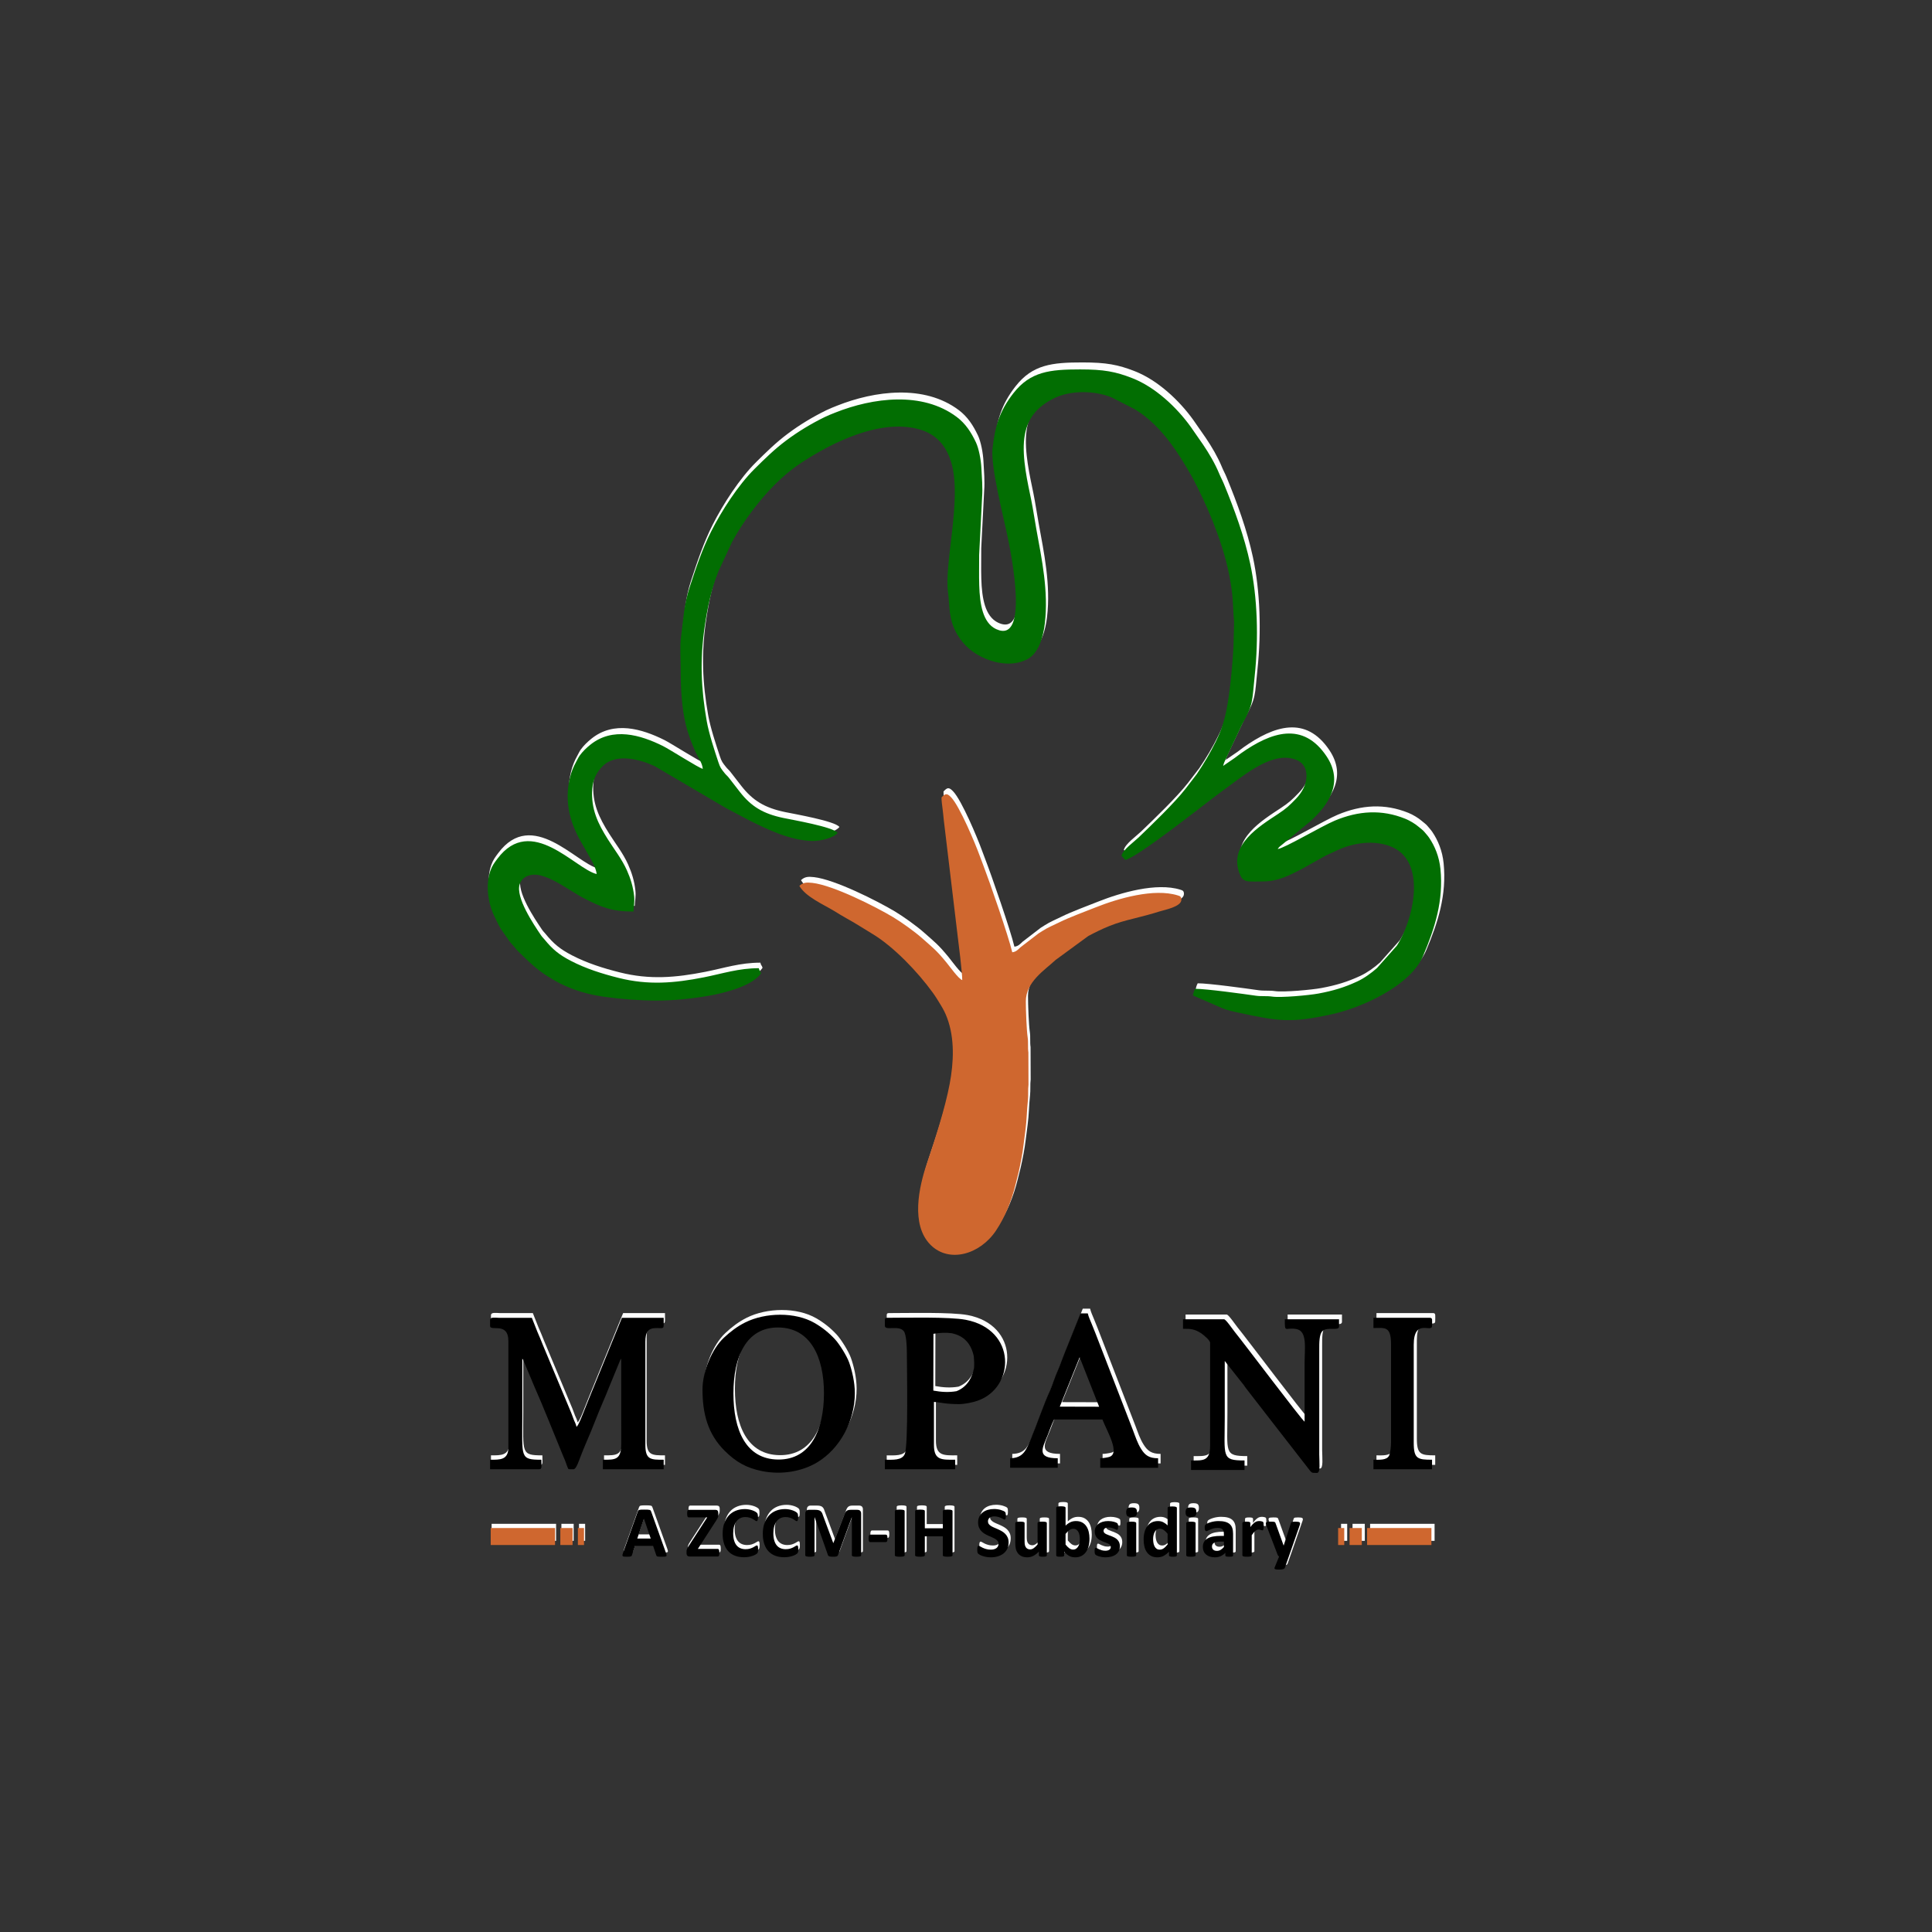 <svg xmlns="http://www.w3.org/2000/svg" id="Layer_2" viewBox="0 0 504 504"><rect x="0" y="0" width="504" height="504" fill="#333333" stroke="none"/><g id="Layer_1-2"><rect width="504" height="504" fill="none" stroke-width="0"></rect><path d="M319.769,198.226c.264-1.133.743-1.77,1.129-2.72l3.82-8.114c3.003-5.382,2.597-5.972,3.306-12.666,1.059-9.996.723-20.526-1.171-29.352-1.536-7.159-4.105-14.122-6.863-20.849-.43-1.048-.812-1.679-1.265-2.777-1.068-2.583-2.647-5.252-4.198-7.545l-3.237-4.656c-3.685-5.129-9.277-10.36-15.224-12.697-4.422-1.739-7.52-2.306-13.686-2.306-7.899,0-13.015.537-17.46,6.234-3.643,4.669-4.807,8.715-5.447,14.377-.557,4.931,2.975,18.286,4.069,23.775.813,4.08,5.585,27.558-3.136,23.52-1.772-.82-2.829-2.518-3.447-4.447-1.298-4.052-.957-9.697-.985-14.986l.762-15.013c.203-2.452-.069-5.375-.183-7.685-.105-2.132-.672-5.099-1.411-6.671-1.262-2.682-2.732-4.945-5.056-6.687-8.999-6.743-21.906-5.035-31.748-1.124-.983.391-1.966.778-2.838,1.207-3.495,1.719-6.819,3.722-9.936,6.049-3.143,2.345-5.519,4.694-8.322,7.467-4.306,4.26-8.652,11.015-11.355,16.367-2.334,4.622-3.956,9.484-5.581,14.436-1.62,4.934-1.671,8.603-2.332,13.446-.276,2.016-.053,5.815-.053,8.026,0,5.437.292,10.27,1.346,14.622.601,2.48,1.554,4.916,2.588,7.227.599,1.336,1.715,2.731,1.847,4.313-1.119-.26-8.582-5.058-10.407-5.964-5.891-2.925-13.135-5.066-19.023-.327-.99.797-2.006,1.768-2.761,2.822-.372.519-.639,1.134-.969,1.726-.656,1.177-1.2,2.477-1.573,4.008-1.595,6.544.12,12.263,3.38,17.68l2.022,3.56c.551.904,1.475,2.759,1.579,4.003-5.59-1.3-17.121-15.814-25.964-3.986-.765,1.024-1.329,1.749-1.792,3.021-1.432,3.932-.581,8.86,1.095,12.186.551,1.094,1.009,2.19,1.641,3.171l2.055,2.951c.431.586.641.832,1.138,1.365.486.521.616.815,1.154,1.349,2.479,2.461,5.022,4.96,8.033,6.794,1.02.621,2.002,1.219,3.066,1.75,3.567,1.779,7.244,2.871,11.366,3.466,4.314.624,9.211.998,13.627,1.021,4.443.022,9.151-.457,13.627-1.21,4.696-.79,11.785-2.711,13.931-5.909-.195-.728-.377-.485-.578-1.347-5.309,0-9.441,1.415-14.373,2.389-7.659,1.512-14.497,2.112-22.284.151-4.367-1.1-8.544-2.414-12.49-4.461-3.059-1.587-4.755-2.973-6.908-5.609-.406-.496-.564-.578-.957-1.162-1.877-2.787-6.67-9.858-5.5-13.307.675-1.989,2.908-2.896,5.472-2.245,3.001.761,5.71,2.638,8.32,4.2.899.539,1.764,1.116,2.658,1.579,4.798,2.489,7.504,3.652,13.3,3.652.027-1.188.333-2.458.166-4.012-.266-2.468-.931-4.616-1.892-6.769-1.317-2.95-3.257-5.372-4.982-8.108-2.56-4.061-4.479-7.929-4.077-13.228.197-2.596,1.281-4.488,2.734-5.928,3.484-3.452,9.736-1.769,13.579.018l17.708,10.411c.526.318.822.454,1.351.767l5.671,2.996c4.95,2.47,10.631,5.197,16.378,5.395,2.357.081,5.853-.904,6.749-2.125-1.136-1.547-11.804-3.39-14.214-3.895-5.354-1.123-8.398-3.035-11.335-6.768l-2.945-3.793c-.387-.478-.694-.684-1.105-1.205-.896-1.14-1.114-1.361-1.6-2.828-1.028-3.099-2.457-7.449-3.025-10.638-1.512-8.497-1.829-16.132-.55-24.817.73-4.955,1.741-9.86,3.607-14.482l3.545-7.62c1.563-2.907,3.388-5.664,5.374-8.293,3.538-4.682,7.737-9.134,12.651-12.38,8.26-5.457,20.678-11.56,30.762-8.851,4.731,1.271,7.469,4.545,8.713,9.385,2.475,9.632-2.055,25.793-1.021,33.336.492,3.589.053,7.004,2.444,11.026,1.703,2.865,4.086,4.899,7.379,6.293,3.172,1.343,7.616,2.006,11.112.009,2.872-1.641,3.994-5.918,4.382-9.285.972-8.431-.779-16.63-2.218-24.557-.474-2.613-.822-5.099-1.347-7.696-.841-4.152-2.478-10.984-1.799-16.19.669-5.128,3.332-8.164,7.725-10.372,4.272-2.148,10.619-2.095,15.136-.231l5.991,3.062c3.652,2.175,6.776,5.409,9.315,8.784,2.014,2.679,3.678,5.42,5.351,8.316.575.995,1.035,1.904,1.596,3.023,2.077,4.145,3.87,8.212,5.453,12.64,1.725,4.826,2.944,9.243,3.652,14.437.43,3.153.363,6.04.631,8.41l-.163,6.513c-.276,5.098-1.049,13.638-2.197,18.198-.701,2.786-1.321,4.362-2.433,6.613-1.475,2.989-3.099,5.741-4.971,8.503l-2.926,3.813c-2.9,3.737-8.957,9.55-12.284,12.746-1.254,1.206-4.06,3.173-4.485,4.758l1.001,1.118c3.116-.65,19.348-13.495,22.981-16.231l2.532-1.896c4.794-3.431,11.775-9.54,17.71-8.473,2.502.449,4.105,1.81,4.16,4.518.05,2.414-1.279,4.571-2.76,6.101-1.725,1.782-2.467,2.51-4.69,3.974-5.054,3.329-12.67,8.016-10.177,15.2.408,1.177.783,2.065,2.076,2.352.821.183,3.375.088,4.371.077,3.883-.045,6.813-1.654,9.889-3.211l5.677-3.183c.944-.573,1.952-.918,2.99-1.439,3.882-1.949,9.306-3.196,14.256-1.464,10.244,3.584,6.298,19.552,1.981,26.134l-5.165,5.809c-1.452,1.292-3.359,2.674-5.159,3.507-3.406,1.577-6.268,2.435-10.133,3.16-2.427.454-9.868,1.143-12.142.799-1.371-.207-2.83-.022-4.211-.221-3.378-.487-13.014-1.813-15.914-1.813-.335.632-.397.955-.578,1.731l7.65,3.328c1.337.565,2.949.896,4.38,1.207,10.614,2.307,13.783,2.674,24.314.384,7.66-1.665,20.502-7.357,23.843-15.251,3.096-7.316,5.366-14.457,4.539-22.725-.322-3.224-1.47-5.988-2.97-8.193-.383-.563-.771-.938-1.209-1.487-.43-.539-.975-.87-1.53-1.359-.879-.772-2.318-1.629-3.484-2.101-6.195-2.508-12.258-2.092-18.447.495-3.479,1.455-13.27,7.283-14.923,7.42.399-.595.669-.772,1.267-1.237l7.068-5.834c5.026-4.419,9.001-10.397,4.425-17.206-6.147-9.147-14.439-6.344-22.395-.73-.518.365-1.025.789-1.543,1.152l-3.082,2.117Z" fill="#fefefe" fill-rule="evenodd" stroke-width="0"></path><path d="M246.133,206.471c0,.97.131,1.916.267,2.905.152,1.108.203,1.919.327,3.032l3.55,29.662c.299,2.398,1.273,10.147,1.273,12.161-.904-.241-3.31-3.595-4.067-4.52-2.76-3.374-3.595-3.904-6.442-6.439-1.912-1.703-5.413-4.203-7.574-5.495-4.663-2.788-15.693-8.347-21.119-8.96-1.565-.189-2.455-.087-3.39.789,1.638,2.843,6.268,4.847,9.118,6.565,1.113.671,2.12,1.325,3.275,1.953,2.294,1.247,4.291,2.59,6.534,3.921,5.731,3.4,12.078,10.124,15.927,15.436.772,1.066,1.362,2.027,2.052,3.174.755,1.254,1.22,2.106,1.736,3.49,2.019,5.422,1.714,11.638.666,17.216-1.231,6.561-3.866,14.589-5.987,20.886-1.994,5.92-4.323,15.949,1.001,21.247,4.831,4.809,12.878,2.541,17.089-3.742,2.361-3.522,4.039-7.717,5.08-11.903.292-1.172.56-2.167.821-3.284.286-1.223.51-2.39.736-3.556.495-2.542.685-4.8,1.063-7.521.354-2.546.36-5.274.639-7.756.153-1.362-.006-2.896.163-4.128l-.028-8.452c-.195-1.288.006-2.644-.187-3.918-.294-1.944-.481-7.16-.481-9.406,0-5.122,4.857-8.136,7.799-10.868l8.514-6.235c1.865-.993,3.634-1.87,5.57-2.645,2.144-.859,3.984-1.354,6.437-1.967,2.322-.579,4.419-1.124,6.591-1.813,1.389-.44,5.766-1.242,5.766-3.094,0-.788-.3-.915-.945-1.116-6.225-1.934-15.575.787-21.426,3.111-2.604,1.034-6.984,2.654-9.527,3.917-1.575.782-2.97,1.322-4.446,2.276-.4.259-.596.384-1.03.65l-4.75,3.651c-.551.549-1.156,1.182-2.101,1.26-.991-4.249-5.973-18.597-7.551-22.681-.372-.962-.699-1.822-1.02-2.712-.978-2.712-5.139-12.772-7.437-15.148-1.169-1.237-1.597-.846-2.485.058" fill="#fefefe" fill-rule="evenodd" stroke-width="0"></path><path d="M168.327,395.079h-.01l-1.747,5.193h3.52l-1.763-5.193ZM174.083,404.041c.076.226.126.406.145.538.02.132-.006.231-.076.299-.073.065-.199.106-.381.123-.178.016-.43.022-.744.022-.331,0-.589-.003-.771-.012-.186-.01-.324-.029-.423-.058-.096-.029-.162-.068-.202-.119-.04-.048-.073-.116-.096-.197l-.824-2.453h-4.73l-.791,2.385c-.027.09-.059.164-.102.222-.04.061-.11.106-.202.142-.093.035-.225.058-.397.071-.172.013-.397.019-.675.019-.298,0-.529-.009-.698-.029-.169-.019-.284-.064-.348-.135-.066-.074-.089-.177-.069-.309.02-.132.069-.305.145-.528l3.864-10.832c.037-.106.083-.193.135-.258.05-.067.132-.116.245-.151.115-.035.271-.058.473-.067.199-.01.463-.013.794-.013.381,0,.685.003.91.013.228.01.404.032.529.067.125.036.215.087.271.155.053.071.102.164.139.283l3.877,10.822Z" fill="#fefefe" stroke-width="0"></path><path d="M188.026,403.983c0,.183-.006.338-.023.463-.017.126-.043.229-.072.306-.033.081-.073.135-.123.164-.049.032-.102.048-.158.048h-7.394c-.258,0-.457-.071-.596-.216-.139-.145-.208-.357-.208-.634v-.412c0-.129.006-.242.023-.345.017-.106.043-.209.083-.319.04-.106.096-.222.168-.347.076-.126.169-.277.278-.454l4.866-7.51h-4.823c-.08,0-.145-.016-.199-.051-.056-.036-.099-.09-.135-.164-.037-.077-.063-.177-.08-.302-.017-.126-.023-.277-.023-.454,0-.187.007-.344.023-.473.016-.132.043-.235.08-.312.036-.081.08-.135.135-.164.053-.033.119-.048.199-.048h6.927c.265,0,.46.064.586.196.126.132.189.319.189.557v.463c0,.168-.007.316-.023.438-.016.123-.046.242-.089.357-.04.116-.096.235-.169.361-.07.123-.162.267-.271.438l-4.787,7.407h5.241c.122,0,.215.074.281.225.063.151.095.412.095.782" fill="#fefefe" stroke-width="0"></path><path d="M198.159,403.12c0,.158-.004.293-.013.402-.01.109-.027.206-.046.283-.017.08-.043.148-.076.206-.033.055-.083.119-.156.19-.069.071-.208.165-.41.277-.205.109-.453.219-.748.323-.295.1-.628.186-1.006.254-.377.068-.787.103-1.227.103-.857,0-1.631-.129-2.322-.387-.692-.257-1.28-.644-1.763-1.156-.486-.512-.857-1.149-1.115-1.918-.258-.766-.387-1.658-.387-2.675,0-1.036.142-1.957.427-2.762.284-.805.681-1.481,1.191-2.028.509-.547,1.121-.959,1.835-1.243.711-.283,1.499-.425,2.359-.425.347,0,.681.029,1.005.087.324.055.622.129.897.222.275.09.519.196.741.315.218.123.374.226.46.309.085.087.145.158.179.213.033.058.059.129.076.216.02.09.036.193.046.312.009.119.013.264.013.441,0,.187-.007.347-.02.48-.014.132-.036.238-.066.319-.033.081-.072.142-.115.177-.047.039-.1.058-.156.058-.096,0-.218-.054-.367-.164-.149-.11-.341-.232-.576-.367-.234-.135-.516-.258-.843-.367-.324-.109-.711-.164-1.165-.164-.496,0-.939.1-1.329.296-.391.2-.722.48-.996.847-.275.37-.483.815-.625,1.336-.142.518-.212,1.108-.212,1.761,0,.714.076,1.336.228,1.86.153.522.367.956.649,1.294.278.338.619.592,1.015.757.397.167.844.251,1.34.251.45,0,.84-.052,1.171-.155.328-.103.609-.219.844-.341.239-.125.43-.238.583-.338.152-.1.267-.152.353-.152.063,0,.116.013.153.039.04.026.072.074.099.151.023.074.043.18.057.315.012.138.02.319.02.547" fill="#fefefe" stroke-width="0"></path><path d="M208.665,403.12c0,.158-.003.293-.012.402-.01.109-.027.206-.047.283-.017.08-.043.148-.076.206-.033.055-.083.119-.156.19-.07.071-.208.165-.41.277-.205.109-.454.219-.748.323-.295.1-.628.186-1.006.254-.377.068-.787.103-1.228.103-.857,0-1.63-.129-2.322-.387-.692-.257-1.28-.644-1.763-1.156-.486-.512-.857-1.149-1.115-1.918-.258-.766-.387-1.658-.387-2.675,0-1.036.142-1.957.427-2.762.284-.805.681-1.481,1.19-2.028.51-.547,1.122-.959,1.836-1.243.711-.283,1.499-.425,2.359-.425.347,0,.681.029,1.005.087.324.055.622.129.896.222.275.09.52.196.741.315.218.123.374.226.46.309.085.087.145.158.178.213.033.058.059.129.076.216.02.09.037.193.047.312.009.119.012.264.012.441,0,.187-.006.347-.02.48-.013.132-.036.238-.066.319-.033.081-.073.142-.116.177-.046.039-.1.058-.155.058-.096,0-.218-.054-.367-.164-.149-.11-.341-.232-.576-.367-.234-.135-.516-.258-.844-.367-.324-.109-.711-.164-1.164-.164-.496,0-.939.1-1.33.296-.39.2-.721.48-.995.847-.275.37-.483.815-.626,1.336-.142.518-.211,1.108-.211,1.761,0,.714.076,1.336.228,1.86.152.522.367.956.649,1.294.278.338.619.592,1.015.757.398.167.844.251,1.34.251.45,0,.841-.052,1.171-.155.327-.103.609-.219.844-.341.238-.125.43-.238.583-.338.152-.1.267-.152.353-.152.063,0,.116.013.152.039.04.026.072.074.099.151.024.074.044.18.057.315.013.138.02.319.02.547" fill="#fefefe" stroke-width="0"></path><path d="M225.106,404.627c0,.062-.017.119-.053.171-.036.048-.102.09-.194.122-.093.029-.219.055-.374.074-.155.02-.354.029-.592.029-.235,0-.43-.009-.586-.029-.156-.019-.278-.045-.37-.074-.089-.032-.156-.074-.192-.122-.04-.052-.059-.11-.059-.171v-9.937h-.02l-3.622,9.928c-.027.08-.066.148-.126.203-.059.054-.135.096-.237.129-.1.029-.229.052-.381.061-.156.009-.344.012-.563.012-.222,0-.407-.006-.563-.022-.155-.016-.284-.042-.384-.077-.099-.036-.178-.077-.237-.125-.056-.052-.096-.113-.116-.18l-3.497-9.928h-.02v9.937c0,.062-.017.119-.052.171-.036.048-.103.09-.199.122-.099.029-.225.055-.378.074-.152.02-.347.029-.585.029-.235,0-.43-.009-.585-.029-.155-.019-.281-.045-.374-.074-.093-.032-.159-.074-.195-.122-.036-.052-.053-.11-.053-.171v-10.877c0-.322.086-.566.261-.737.175-.17.407-.254.701-.254h1.668c.297,0,.555.022.767.071.215.048.4.125.556.235.152.11.284.254.387.435.102.18.195.402.271.667l2.703,7.272h.04l2.799-7.255c.082-.264.175-.486.275-.67.102-.18.218-.329.351-.441.132-.113.291-.193.47-.241.182-.049.394-.071.632-.071h1.72c.175,0,.324.022.45.068.126.042.232.106.311.193.082.083.142.187.185.309.042.123.063.264.063.421v10.877Z" fill="#fefefe" stroke-width="0"></path><path d="M231.993,400.214c0,.367-.036.621-.106.766-.073.145-.185.219-.341.219h-4.039c-.162,0-.278-.074-.351-.222-.069-.148-.106-.402-.106-.763,0-.354.037-.602.106-.747.073-.145.189-.219.351-.219h4.039c.08,0,.145.016.198.048.057.033.103.084.143.161.036.074.066.177.082.303.017.125.023.277.023.454" fill="#fefefe" stroke-width="0"></path><path d="M236.482,404.627c0,.062-.02.119-.063.171-.044.048-.113.09-.209.122-.096.029-.228.055-.387.074-.162.02-.37.029-.622.029-.245,0-.45-.009-.616-.029-.165-.019-.298-.045-.393-.074-.096-.032-.166-.074-.209-.122-.043-.052-.063-.11-.063-.171v-11.53c0-.062.02-.119.063-.171.042-.048.113-.09.215-.122.099-.033.228-.055.39-.074.162-.02.367-.029.612-.029.251,0,.46.01.622.029.159.019.291.041.387.074.096.032.165.074.209.122.043.052.063.109.063.171v11.53Z" fill="#fefefe" stroke-width="0"></path><path d="M249,404.627c0,.062-.02.119-.063.171-.044.048-.113.09-.209.122-.096.029-.225.055-.387.074-.159.02-.364.029-.606.029-.251,0-.459-.009-.625-.029-.165-.019-.291-.045-.387-.074-.093-.032-.159-.074-.202-.122-.043-.052-.063-.11-.063-.171v-4.934h-4.704v4.934c0,.062-.02.119-.059.171-.036.048-.106.09-.202.122-.096.029-.225.055-.387.074-.158.02-.367.029-.615.029-.244,0-.45-.009-.616-.029-.165-.019-.294-.045-.39-.074-.096-.032-.166-.074-.208-.122-.043-.052-.063-.11-.063-.171v-11.53c0-.062.02-.119.063-.171.042-.048.112-.09.208-.122.096-.033.225-.055.39-.074.166-.02.372-.029.616-.029.248,0,.456.01.615.029.162.019.291.045.387.074.096.032.166.074.202.122.04.052.059.109.059.171v4.49h4.704v-4.49c0-.062.02-.119.063-.171.044-.048.11-.09.202-.122.096-.029.222-.055.387-.074.166-.02.374-.029.625-.029.242,0,.446.01.606.029.162.019.291.041.387.074.096.032.165.074.209.122.043.052.063.109.063.171v11.53Z" fill="#fefefe" stroke-width="0"></path><path d="M263.665,401.302c0,.644-.122,1.204-.367,1.69-.248.483-.579.885-.999,1.211-.424.322-.913.566-1.475.731-.562.164-1.164.244-1.806.244-.433,0-.833-.035-1.207-.106-.371-.071-.699-.155-.983-.254-.284-.096-.523-.199-.714-.309-.192-.11-.327-.207-.414-.286-.083-.084-.142-.203-.178-.358-.036-.154-.053-.373-.053-.663,0-.197.007-.357.02-.489.014-.132.033-.238.063-.322.03-.081.07-.138.116-.174.05-.036.106-.052.172-.052.089,0,.218.052.383.158.166.103.378.219.636.344.258.126.569.242.93.345.357.106.774.158,1.247.158.31,0,.589-.035.833-.106.249-.074.457-.174.629-.306.173-.132.301-.293.394-.486.089-.193.135-.408.135-.647,0-.277-.076-.515-.232-.711-.155-.2-.357-.373-.608-.528-.248-.154-.533-.299-.85-.435-.315-.135-.642-.277-.979-.428-.338-.151-.665-.322-.98-.515-.317-.189-.602-.418-.85-.686-.251-.267-.453-.583-.609-.949-.155-.364-.231-.801-.231-1.31,0-.583.112-1.098.334-1.542.222-.441.523-.808.9-1.101.381-.293.823-.512,1.337-.657.513-.145,1.058-.216,1.634-.216.295,0,.592.022.89.067.298.042.576.103.834.177.258.077.486.161.688.254.199.096.331.174.397.238.063.062.106.116.129.158.023.045.044.103.059.177.017.071.027.161.033.274.007.109.01.245.01.408,0,.18-.004.335-.014.461-.01.125-.026.228-.05.312-.023.081-.056.142-.096.177-.043.039-.099.058-.172.058-.069,0-.182-.045-.337-.132-.156-.087-.348-.183-.573-.29-.228-.103-.489-.196-.787-.28-.297-.087-.622-.129-.979-.129-.278,0-.519.033-.728.1-.205.064-.377.157-.516.273-.139.116-.245.254-.311.419-.07.164-.103.338-.103.518,0,.27.076.505.228.702.153.199.358.377.613.531.254.151.546.296.87.431.321.136.652.28.99.429.337.151.668.322.988.515.324.193.612.422.867.689.252.267.457.579.612.943.155.361.231.786.231,1.275" fill="#fefefe" stroke-width="0"></path><path d="M273.662,404.646c0,.061-.016.116-.05.164-.03.048-.086.087-.168.119-.08.029-.186.054-.321.071-.132.016-.298.022-.496.022-.215,0-.387-.006-.519-.022-.133-.016-.239-.042-.315-.071-.08-.032-.132-.071-.166-.119-.033-.048-.049-.103-.049-.164v-.972c-.476.499-.962.875-1.459,1.127-.496.251-1.009.376-1.538.376-.595,0-1.098-.093-1.501-.283-.404-.187-.731-.448-.979-.773-.248-.328-.427-.705-.536-1.136-.106-.431-.159-.969-.159-1.61v-5.151c0-.061.016-.116.052-.164.036-.048.102-.087.195-.119.093-.029.222-.055.381-.071.159-.016.354-.022.589-.022.238,0,.436.006.592.022.156.016.281.042.374.071.096.032.163.071.199.119.04.048.059.103.059.164v4.755c0,.441.03.776.086,1.007.059.235.149.435.268.599.119.167.271.296.456.389.182.09.397.135.645.135.311,0,.622-.11.936-.328.311-.219.648-.541,1.003-.959v-5.598c0-.061.016-.116.052-.164.036-.048.1-.087.196-.119.093-.029.218-.055.37-.071.156-.016.355-.022.592-.022.238,0,.437.006.592.022.152.016.278.042.368.071.089.032.155.071.191.119.04.048.06.103.06.164v8.421Z" fill="#fefefe" stroke-width="0"></path><path d="M282.289,400.487c0-.358-.026-.702-.083-1.034-.052-.335-.149-.628-.284-.885-.135-.258-.314-.464-.529-.615-.215-.154-.49-.231-.82-.231-.158,0-.317.022-.473.064-.155.045-.314.123-.479.229-.166.106-.334.245-.51.412-.175.171-.357.38-.553.631v2.791c.344.425.671.747.983.969.314.222.641.332.986.332.314,0,.586-.077.804-.235.218-.158.404-.36.549-.612.142-.251.248-.538.315-.856.063-.319.095-.64.095-.959M284.81,400.323c0,.747-.083,1.42-.252,2.018-.168.596-.41,1.104-.724,1.526-.318.422-.708.744-1.168.972-.463.226-.986.338-1.572.338-.291,0-.562-.026-.814-.08-.251-.051-.493-.138-.721-.258-.231-.122-.456-.27-.678-.454-.222-.184-.45-.402-.682-.66v.918c0,.071-.02.128-.053.177-.036.045-.096.087-.175.119-.083.029-.188.051-.324.064-.136.013-.301.019-.496.019-.199,0-.364-.006-.497-.019-.136-.013-.241-.035-.321-.064-.083-.032-.139-.071-.168-.119-.033-.049-.05-.106-.05-.174v-12.41c0-.064.02-.119.059-.171.036-.048.104-.093.199-.126.093-.036.218-.061.371-.08.155-.02.354-.029.592-.029.238,0,.436.01.592.029.153.019.278.045.37.08.096.033.162.077.199.126.04.052.059.11.059.171v4.655c.219-.212.441-.396.659-.547.218-.151.44-.274.658-.373.218-.096.443-.167.679-.212.231-.042.476-.064.734-.064.638,0,1.181.125,1.627.373.443.248.808.582,1.089,1.004.281.418.486.911.615,1.474.129.564.192,1.156.192,1.777Z" fill="#fefefe" stroke-width="0"></path><path d="M292.762,402.264c0,.476-.092.898-.277,1.265-.182.364-.443.666-.781.914-.337.245-.735.429-1.194.551-.46.123-.956.183-1.492.183-.324,0-.636-.022-.93-.071-.295-.048-.556-.109-.791-.183-.232-.071-.426-.145-.582-.222s-.268-.148-.338-.216c-.072-.067-.129-.17-.166-.312-.04-.138-.059-.348-.059-.625,0-.18.007-.325.02-.435.014-.109.033-.199.057-.264.026-.064.059-.109.099-.132.036-.022.086-.032.145-.032.069,0,.175.039.314.119.139.08.311.167.519.26.205.097.447.187.721.267.275.084.589.126.936.126.218,0,.417-.023.586-.068.172-.042.321-.106.447-.19.125-.08.221-.183.287-.313.063-.125.096-.27.096-.435,0-.189-.059-.351-.179-.486-.122-.136-.281-.254-.476-.355-.198-.1-.423-.193-.671-.283-.248-.086-.506-.183-.767-.293-.261-.106-.519-.228-.767-.366-.248-.139-.473-.306-.672-.509-.195-.2-.353-.444-.476-.724-.119-.284-.179-.625-.179-1.021,0-.402.083-.77.245-1.108.162-.335.394-.625.698-.863.308-.238.678-.425,1.115-.557.44-.132.93-.196,1.475-.196.275,0,.536.019.795.054.254.039.489.087.694.142.208.058.384.116.526.184.142.065.245.122.308.168.063.048.106.093.132.142.023.048.043.103.056.17.014.064.027.148.036.245.01.097.014.219.014.364,0,.171-.003.309-.014.416-.009.106-.026.193-.049.254-.023.064-.053.106-.093.129-.04.023-.086.032-.135.032-.059,0-.153-.032-.275-.1-.122-.064-.278-.135-.463-.209-.185-.074-.401-.145-.642-.209-.245-.067-.522-.1-.834-.1-.222,0-.413.023-.575.065-.162.045-.295.11-.4.189-.103.081-.182.178-.231.287-.053.109-.08.228-.08.351,0,.196.063.36.185.492.123.132.284.248.486.348.199.1.43.196.684.283.255.086.516.183.778.286.261.103.523.225.777.364.255.138.486.309.684.509.202.202.364.441.486.721.123.28.185.611.185.995" fill="#fefefe" stroke-width="0"></path><path d="M297.228,393.367c0,.48-.099.808-.301.992-.201.184-.572.273-1.118.273-.549,0-.923-.086-1.112-.264-.192-.177-.287-.496-.287-.953,0-.48.099-.812.297-.998.196-.183.569-.277,1.122-.277.542,0,.913.09,1.108.27.195.177.291.496.291.956M297.03,404.646c0,.061-.02.116-.059.164-.037.048-.102.087-.199.119-.092.029-.218.054-.37.071-.156.016-.353.022-.592.022-.238,0-.437-.006-.592-.022-.153-.016-.278-.042-.371-.071-.095-.032-.162-.071-.198-.119-.04-.048-.059-.103-.059-.164v-8.402c0-.062.02-.116.059-.164.036-.048.103-.09.198-.122.093-.036.218-.062.371-.081.155-.02.354-.029.592-.029.239,0,.436.009.592.029.153.019.278.045.37.081.096.032.162.074.199.122.04.048.059.103.059.164v8.402Z" fill="#fefefe" stroke-width="0"></path><path d="M305.24,399.022c-.347-.428-.684-.753-1.002-.982-.321-.225-.655-.338-1.006-.338-.314,0-.589.077-.817.232-.231.155-.413.357-.552.615-.139.261-.245.547-.312.863-.069.319-.102.644-.102.975,0,.354.03.695.086,1.027.06.335.155.631.288.891.132.261.307.47.529.628.219.158.496.235.834.235.166,0,.331-.023.49-.071.159-.049.318-.123.483-.232.165-.106.334-.245.509-.419.176-.174.367-.383.572-.634v-2.791ZM307.662,404.646c0,.067-.017.125-.05.174-.03.048-.087.087-.162.119-.08.029-.186.051-.318.064-.132.013-.295.019-.486.019-.208,0-.377-.006-.506-.019-.129-.013-.232-.035-.315-.064-.08-.032-.138-.074-.172-.119-.036-.049-.057-.106-.057-.177v-.937c-.443.467-.913.827-1.399,1.085-.49.257-1.029.386-1.625.386-.658,0-1.217-.125-1.671-.373-.456-.248-.826-.582-1.115-1.004-.288-.418-.496-.911-.625-1.474-.129-.564-.195-1.156-.195-1.777,0-.747.083-1.42.248-2.018.165-.596.404-1.104.721-1.526.318-.422.711-.744,1.184-.972.47-.225,1.012-.338,1.628-.338.483,0,.923.096,1.316.286.397.193.787.473,1.174.844v-4.549c0-.064.016-.119.053-.17.036-.049.1-.094.196-.126.093-.035.218-.061.37-.08.156-.02.355-.029.592-.029.238,0,.437.01.592.029.153.019.278.045.368.08.089.032.155.077.191.126.04.051.06.106.06.17v12.371Z" fill="#fefefe" stroke-width="0"></path><path d="M312.756,393.367c0,.48-.099.808-.301.992-.202.184-.573.273-1.118.273-.549,0-.923-.086-1.111-.264-.192-.177-.288-.496-.288-.953,0-.48.099-.812.298-.998.195-.183.568-.277,1.122-.277.542,0,.913.09,1.108.27.195.177.291.496.291.956M312.558,404.646c0,.061-.02.116-.059.164-.036.048-.102.087-.199.119-.093.029-.218.054-.37.071-.156.016-.354.022-.592.022s-.437-.006-.592-.022c-.152-.016-.277-.042-.37-.071-.096-.032-.162-.071-.199-.119-.04-.048-.059-.103-.059-.164v-8.402c0-.062.02-.116.059-.164.036-.048.103-.09.199-.122.093-.036.218-.062.37-.081.156-.02.354-.029.592-.029s.436.009.592.029c.152.019.278.045.37.081.096.032.162.074.199.122.04.048.059.103.059.164v8.402Z" fill="#fefefe" stroke-width="0"></path><path d="M319.955,401.063h-.929c-.394,0-.728.029-1.006.083-.278.058-.503.142-.678.258-.175.113-.301.248-.381.409-.083.161-.123.344-.123.551,0,.354.116.631.344.83.228.203.546.303.953.303.34,0,.655-.084.943-.254.288-.171.579-.419.877-.747v-1.432ZM322.356,404.675c0,.087-.033.155-.096.206-.066.052-.169.087-.308.11-.139.023-.344.032-.619.032-.291,0-.503-.009-.635-.032-.133-.022-.229-.058-.281-.11-.056-.051-.083-.119-.083-.206v-.67c-.357.37-.761.657-1.217.863-.454.206-.96.309-1.515.309-.457,0-.881-.058-1.264-.174-.383-.116-.714-.29-.995-.519-.282-.231-.5-.515-.655-.853-.156-.341-.231-.737-.231-1.188,0-.493.099-.918.294-1.278.199-.364.493-.66.884-.898.39-.235.873-.409,1.456-.522.578-.113,1.253-.17,2.02-.17h.844v-.509c0-.264-.027-.496-.083-.695-.053-.197-.145-.364-.272-.496-.125-.132-.291-.229-.502-.293-.209-.061-.471-.094-.778-.094-.407,0-.771.045-1.088.132-.321.087-.602.186-.847.293-.245.106-.45.206-.616.293-.165.087-.297.132-.4.132-.073,0-.136-.023-.189-.064-.056-.045-.102-.11-.135-.19-.037-.081-.064-.184-.083-.303-.02-.119-.03-.251-.03-.392,0-.197.016-.351.049-.464.03-.113.093-.212.182-.306.093-.09.249-.19.477-.299.225-.109.489-.213.793-.306.305-.096.636-.174.993-.232.36-.061.731-.09,1.111-.09.679,0,1.257.064,1.74.193.48.129.876.328,1.184.595.311.267.54.612.682,1.034.142.418.212.92.212,1.496v5.663Z" fill="#fefefe" stroke-width="0"></path><path d="M330.349,397.011c0,.225-.007.412-.02.557-.013.145-.033.258-.056.338-.027.081-.063.138-.102.171-.043.032-.096.045-.162.045-.05,0-.109-.01-.175-.032-.063-.023-.136-.045-.219-.071-.079-.026-.168-.048-.264-.071-.1-.023-.205-.032-.321-.032-.136,0-.271.026-.407.08-.136.055-.278.136-.424.251-.145.113-.298.264-.456.451-.159.19-.327.421-.51.699v5.25c0,.061-.02.116-.059.164-.036.048-.102.087-.198.119-.093.029-.218.054-.371.071-.155.016-.353.022-.592.022-.238,0-.437-.006-.592-.022-.153-.016-.278-.042-.37-.071-.096-.032-.163-.071-.199-.119-.04-.048-.059-.103-.059-.164v-8.421c0-.061.017-.116.05-.164.03-.048.089-.087.172-.119.086-.029.192-.055.324-.071.132-.016.301-.022.499-.022.208,0,.377.006.513.022.135.016.242.042.317.071.073.032.126.071.159.119.033.048.05.103.05.164v1.049c.225-.315.44-.573.638-.776.202-.203.394-.367.572-.486.182-.119.364-.202.546-.248.179-.048.36-.071.542-.071.083,0,.176.003.272.012.095.01.198.026.3.048.102.023.196.049.272.074.079.029.136.058.172.09.033.032.059.068.076.103.016.039.03.09.043.157.013.065.023.164.03.296.007.132.01.309.01.535" fill="#fefefe" stroke-width="0"></path><path d="M336.931,404.965l-1.049,2.975c-.06.158-.215.27-.473.341-.258.067-.635.103-1.132.103-.258,0-.467-.01-.618-.032-.156-.023-.272-.058-.351-.109-.076-.052-.119-.113-.126-.187-.006-.077.014-.168.06-.274l1.151-2.817c-.083-.039-.159-.096-.225-.174-.07-.081-.119-.165-.152-.251l-2.967-7.739c-.083-.219-.126-.389-.126-.505s.04-.206.115-.273c.076-.064.208-.109.39-.135.185-.026.427-.039.731-.039.274,0,.493.003.655.012.162.01.288.035.378.071.089.039.159.097.202.177.046.077.089.19.135.335l2.035,5.634h.03l1.846-5.747c.04-.164.09-.273.153-.328.059-.051.162-.09.304-.115.142-.026.393-.039.748-.039.281,0,.513.012.695.039.185.026.321.071.41.142.087.068.13.161.13.277,0,.116-.023.254-.076.412l-2.872,8.247Z" fill="#fefefe" stroke-width="0"></path><rect x="128.249" y="397.518" width="16.819" height="4.441" fill="#fefefe" stroke-width="0"></rect><rect x="146.453" y="397.518" width="3.2" height="4.441" fill="#fefefe" stroke-width="0"></rect><rect x="151.044" y="397.518" width="1.6" height="4.441" fill="#fefefe" stroke-width="0"></rect><rect x="357.42" y="397.518" width="16.819" height="4.441" fill="#fefefe" stroke-width="0"></rect><rect x="352.834" y="397.518" width="3.199" height="4.441" fill="#fefefe" stroke-width="0"></rect><rect x="349.842" y="397.518" width="1.6" height="4.441" fill="#fefefe" stroke-width="0"></rect><path d="M203.417,345.077c8.393.034,11.974,7.662,11.974,17.197,0,9.536-3.479,17.403-11.974,17.334-8.494-.069-11.699-7.764-11.699-17.3s3.307-17.266,11.699-17.232M183.627,361.291c0,6.337,1.402,11.649,5.794,16.023,2.902,2.889,5.64,4.49,9.801,5.324,5.012,1.003,10.377.126,14.4-2.292,6.016-3.616,9.845-10.867,9.845-18.098,0-2.872-.75-5.965-1.506-8.062-.624-1.732-2.563-4.817-3.711-6.05-1.58-1.695-3.297-3.077-5.326-4.246-5.07-2.92-12.862-2.765-18.125-.136-2.113,1.056-3.892,2.424-5.576,3.996-3.18,2.968-5.597,8.951-5.597,13.542Z" fill="#fefefe" fill-rule="evenodd" stroke-width="0"></path><path d="M128.08,343.117v1.531c0,1.62,4.789-1.226,4.789,4.018v27.74c0,3.366-2.199,3.252-4.789,3.252v2.487h12.833c.817,0,.575-.735.575-2.487-5.662,0-4.98-.613-4.98-11.096v-15.305c.177.204-.002-.063.246.328l2.884,6.876c2.307,5.179,5.308,12.798,7.569,18.267.281.679.462,1.017.722,1.766.143.412.178.6.354.985.34.743-.006.665,1.632.665.692,0,1.411-2.276,1.834-3.334.519-1.302.925-2.422,1.488-3.68,1.578-3.526,2.992-7.485,4.527-10.975.529-1.203,1.032-2.461,1.51-3.658l2.791-6.778c.231-.454.07-.199.301-.464l.008,22.391c-.046,4.087-1.589,4.01-4.797,4.01v2.487h15.898v-2.487c-3.319,0-4.788.04-4.788-3.826v-26.975c0-2.676.723-3.686,3.064-3.636,1.995.043,1.725.371,1.725-2.677h-10.918l-8.757,21.481c-.499,1.254-.918,2.33-1.42,3.555-.292.712-1.172,3.084-1.698,3.469-.197-.843-.386-1.054-.686-1.801-.281-.698-.409-1.152-.68-1.808l-7.39-17.681c-.506-1.263-.912-2.285-1.462-3.515l-1.466-3.7-8.62-.001c-.939-.006-2.298-.297-2.298.574" fill="#fefefe" fill-rule="evenodd" stroke-width="0"></path><path d="M244.023,346.728l-.034,14.85c2.018.376,4.037.509,6.055.154,2.393-.935,3.942-2.936,4.597-6.063.064-1.005.029-2.023-.068-3.05-.711-3.378-2.634-5.41-5.815-6.047-1.445-.206-3.039-.129-4.736.156M231.321,343.117v1.531c0,1.365,3.64-.266,4.938,1.382.66.837.808,3.93.808,5.506,0,3.735.423,24.353-.541,26.625-.734,1.73-3.191,1.498-5.205,1.498v2.487h18.388v-2.487c-3.479,0-5.555.204-5.555-3.826v-11.288c1.354.031,2.78.574,6.513.574,1.565,0,3.62-.449,4.866-.879,9.916-3.427,10.316-18.622-3.088-21.176-4.236-.807-15.804-.519-20.55-.519-.441,0-.574.133-.574.573Z" fill="#fefefe" fill-rule="evenodd" stroke-width="0"></path><path d="M309.279,345.413c2.004,0,3.019.047,4.758,1.179.514.335,2.33,1.838,2.33,2.456v26.975c0,4.108-1.97,3.826-4.98,3.826v2.487h13.983v-2.487c-6.134,0-5.172-.915-5.172-11.288v-14.731l4.981,6.313c.27.379.394.609.719,1.003l5.766,7.442c.517.645.908,1.144,1.422,1.833l8.54,10.984c1.445,1.813,1.04,1.696,2.707,1.696.954,0,.574-2.98.574-4.783v-27.549c-.001-1.671-.015-3.906.813-4.736,1.263-1.265,4.359.063,4.359-1.195v-1.913h-14.174c0,3.812.045,2.023,2.998,2.554,2.951.53,2.174,4.924,2.174,9.116v15.114c-.829-.554-15.809-20.458-18.257-23.471-.629-.774-2.321-3.313-2.813-3.313h-10.727v2.487Z" fill="#fefefe" fill-rule="evenodd" stroke-width="0"></path><path d="M282.254,352.851l-5.197,12.923,10.293.026-5.095-12.949ZM264.075,379.274v2.487h12.45v-2.487c-5.721,0-3.98-2.696-2.626-6.067.567-1.413,1.009-2.827,1.669-4.072h12.642c1.189,3.092,4.755,8.902,1.763,9.797-.444.132-1.693.343-2.338.343v2.487h15.132v-2.487c-2.389,0-3.429-.822-4.446-2.447-.964-1.542-1.449-3.099-2.148-4.933l-9.821-25.391c-.344-.875-.674-1.671-.988-2.457-.349-.872-.771-1.732-.985-2.652h-1.916l-3.995,9.976c-.705,1.756-1.248,3.355-1.996,5.085-.744,1.72-1.223,3.389-1.988,5.093-1.586,3.533-3.346,8.698-4.933,12.482-1.266,3.019-1.92,5.166-5.475,5.245Z" fill="#fefefe" fill-rule="evenodd" stroke-width="0"></path><path d="M359.08,345.221c2.906,0,4.597-.623,4.597,4.208v25.636c0,1.033-.16,2.811-.503,3.515-.611,1.253-2.608,1.077-4.094,1.077v2.487h15.323v-2.487c-3.746,0-4.788-.211-4.788-4.4v-25.635c0-7.123,4.788-2.98,4.788-4.974,0-1.505.207-2.104-.575-2.104h-14.749v2.678Z" fill="#fefefe" fill-rule="evenodd" stroke-width="0"></path><path d="M319.075,199.802c.264-1.13.742-1.766,1.126-2.713l3.811-8.095c2.995-5.37,2.59-5.958,3.297-12.637,1.057-9.972.722-20.477-1.168-29.281-1.532-7.142-4.095-14.088-6.847-20.8-.429-1.046-.809-1.675-1.262-2.77-1.065-2.577-2.64-5.24-4.187-7.527l-3.229-4.645c-3.677-5.117-9.255-10.334-15.187-12.667-4.412-1.735-7.502-2.3-13.654-2.3-7.88,0-12.983.535-17.418,6.219-3.634,4.658-4.795,8.694-5.433,14.343-.556,4.919,2.967,18.242,4.059,23.719.811,4.07,5.571,27.492-3.129,23.464-1.767-.819-2.821-2.512-3.438-4.437-1.295-4.043-.955-9.673-.982-14.95l.76-14.977c.203-2.447-.068-5.362-.182-7.667-.105-2.126-.67-5.086-1.408-6.655-1.259-2.675-2.726-4.934-5.044-6.671-8.977-6.727-21.853-5.024-31.672-1.121-.981.389-1.962.776-2.832,1.204-3.487,1.714-6.802,3.713-9.913,6.034-3.136,2.339-5.506,4.683-8.302,7.45-4.296,4.249-8.632,10.988-11.327,16.327-2.328,4.611-3.946,9.461-5.568,14.401-1.616,4.923-1.667,8.582-2.327,13.414-.275,2.012-.053,5.801-.053,8.007,0,5.424.292,10.245,1.344,14.587.599,2.473,1.549,4.904,2.582,7.209.597,1.333,1.711,2.724,1.842,4.302-1.116-.26-8.562-5.046-10.382-5.95-5.877-2.918-13.103-5.054-18.977-.326-.988.795-2.001,1.764-2.755,2.815-.371.517-.638,1.132-.967,1.722-.654,1.175-1.198,2.471-1.57,3.998-1.591,6.528.119,12.234,3.372,17.637l2.017,3.552c.549.901,1.472,2.752,1.575,3.993-5.577-1.297-17.08-15.776-25.901-3.976-.763,1.021-1.326,1.744-1.788,3.013-1.428,3.923-.579,8.838,1.092,12.157.55,1.091,1.007,2.185,1.638,3.163l2.05,2.944c.43.584.64.83,1.135,1.362.485.519.615.813,1.152,1.346,2.473,2.456,5.009,4.948,8.013,6.778,1.017.62,1.998,1.216,3.058,1.745,3.559,1.775,7.227,2.864,11.34,3.458,4.303.622,9.189.996,13.594,1.018,4.432.023,9.129-.455,13.595-1.207,4.685-.788,11.757-2.704,13.898-5.895-.194-.726-.376-.484-.577-1.343-5.296,0-9.418,1.411-14.339,2.383-7.64,1.508-14.462,2.108-22.23.15-4.357-1.097-8.524-2.408-12.46-4.45-3.053-1.584-4.743-2.966-6.892-5.595-.405-.495-.563-.577-.954-1.159-1.872-2.78-6.655-9.835-5.487-13.275.673-1.985,2.901-2.889,5.458-2.24,2.994.759,5.697,2.632,8.3,4.19.898.537,1.76,1.113,2.651,1.575,4.787,2.483,7.486,3.644,13.269,3.644.027-1.186.332-2.452.165-4.002-.266-2.462-.929-4.606-1.887-6.752-1.314-2.944-3.249-5.36-4.97-8.089-2.555-4.051-4.468-7.91-4.067-13.196.196-2.59,1.278-4.477,2.727-5.913,3.476-3.444,9.713-1.764,13.547.018l17.665,10.386c.525.317.82.452,1.348.766l5.658,2.989c4.938,2.464,10.606,5.185,16.339,5.382,2.352.08,5.838-.901,6.733-2.12-1.133-1.543-11.775-3.381-14.18-3.886-5.342-1.121-8.378-3.028-11.308-6.752l-2.938-3.784c-.386-.477-.693-.682-1.102-1.202-.895-1.136-1.112-1.357-1.597-2.82-1.026-3.091-2.451-7.432-3.018-10.613-1.508-8.476-1.824-16.093-.548-24.757.728-4.943,1.737-9.836,3.598-14.447l3.536-7.601c1.56-2.901,3.38-5.651,5.361-8.274,3.529-4.671,7.718-9.112,12.621-12.351,8.241-5.444,20.629-11.533,30.688-8.83,4.72,1.268,7.452,4.535,8.693,9.363,2.468,9.609-2.049,25.732-1.018,33.256.491,3.58.052,6.987,2.438,11,1.698,2.858,4.076,4.887,7.362,6.277,3.165,1.339,7.597,2.001,11.085.009,2.864-1.637,3.984-5.903,4.371-9.262.969-8.411-.777-16.59-2.213-24.499-.473-2.606-.82-5.087-1.344-7.677-.839-4.143-2.473-10.957-1.795-16.152.667-5.116,3.324-8.144,7.706-10.347,4.262-2.142,10.593-2.09,15.1-.23l5.977,3.054c3.643,2.17,6.76,5.396,9.292,8.764,2.01,2.672,3.669,5.407,5.339,8.296.573.993,1.033,1.899,1.592,3.016,2.072,4.135,3.861,8.192,5.44,12.609,1.721,4.814,2.937,9.221,3.644,14.402.429,3.146.363,6.026.63,8.39l-.163,6.498c-.275,5.086-1.047,13.605-2.191,18.154-.699,2.779-1.318,4.351-2.427,6.597-1.472,2.982-3.092,5.728-4.96,8.483l-2.918,3.803c-2.893,3.728-8.936,9.527-12.255,12.716-1.252,1.202-4.051,3.166-4.474,4.745l.998,1.116c3.109-.649,19.301-13.463,22.927-16.192l2.526-1.892c4.782-3.423,11.747-9.517,17.667-8.453,2.496.449,4.095,1.806,4.15,4.507.049,2.409-1.277,4.56-2.754,6.087-1.72,1.778-2.461,2.504-4.679,3.965-5.042,3.321-12.64,7.996-10.153,15.163.407,1.174.781,2.06,2.071,2.347.819.182,3.366.088,4.361.077,3.874-.046,6.796-1.65,9.864-3.203l5.664-3.175c.942-.572,1.947-.915,2.983-1.436,3.873-1.945,9.284-3.189,14.222-1.461,10.219,3.575,6.283,19.506,1.976,26.071l-5.153,5.796c-1.449,1.288-3.351,2.668-5.146,3.499-3.398,1.573-6.253,2.429-10.109,3.151-2.421.454-9.844,1.14-12.113.797-1.368-.207-2.823-.022-4.201-.221-3.369-.486-12.983-1.809-15.875-1.809-.335.631-.397.953-.577,1.727l7.632,3.321c1.334.564,2.942.893,4.37,1.203,10.588,2.302,13.75,2.668,24.255.384,7.642-1.661,20.454-7.34,23.786-15.214,3.089-7.299,5.354-14.423,4.528-22.671-.322-3.216-1.467-5.974-2.962-8.173-.382-.561-.769-.936-1.206-1.484-.429-.537-.973-.868-1.527-1.355-.877-.771-2.313-1.625-3.475-2.096-6.181-2.502-12.229-2.087-18.404.494-3.471,1.451-13.238,7.265-14.887,7.401.399-.593.667-.77,1.264-1.233l7.05-5.82c5.015-4.408,8.98-10.372,4.415-17.165-6.133-9.125-14.404-6.33-22.341-.728-.517.365-1.023.787-1.54,1.15l-3.075,2.112Z" fill="#026e02" fill-rule="evenodd" stroke-width="0"></path><path d="M245.615,208.027c0,.968.131,1.912.266,2.898.152,1.105.202,1.914.326,3.024l3.542,29.591c.298,2.392,1.27,10.122,1.27,12.131-.902-.24-3.301-3.586-4.057-4.509-2.754-3.367-3.587-3.894-6.427-6.423-1.907-1.698-5.399-4.193-7.555-5.482-4.652-2.782-15.655-8.327-21.068-8.939-1.561-.188-2.449-.087-3.382.787,1.634,2.836,6.254,4.835,9.097,6.549,1.111.67,2.115,1.322,3.267,1.948,2.289,1.244,4.281,2.584,6.519,3.912,5.716,3.391,12.049,10.099,15.889,15.399.771,1.064,1.359,2.023,2.048,3.166.753,1.251,1.217,2.1,1.731,3.482,2.014,5.409,1.709,11.609.664,17.174-1.229,6.545-3.857,14.553-5.972,20.835-1.989,5.905-4.313,15.91.998,21.197,4.819,4.797,12.847,2.535,17.048-3.734,2.355-3.513,4.029-7.698,5.068-11.874.291-1.17.559-2.163.82-3.276.285-1.219.508-2.384.734-3.547.494-2.536.683-4.788,1.061-7.503.353-2.539.359-5.261.638-7.738.153-1.359-.007-2.889.162-4.118l-.028-8.431c-.194-1.286.006-2.638-.186-3.908-.293-1.94-.48-7.143-.48-9.384,0-5.11,4.845-8.116,7.78-10.841l8.493-6.22c1.861-.991,3.625-1.866,5.557-2.639,2.139-.857,3.974-1.351,6.422-1.962,2.316-.578,4.408-1.121,6.575-1.809,1.385-.439,5.751-1.238,5.751-3.087,0-.786-.298-.913-.943-1.113-6.21-1.93-15.538.785-21.375,3.103-2.598,1.033-6.967,2.648-9.504,3.909-1.572.781-2.963,1.318-4.436,2.27-.399.258-.595.383-1.028.649l-4.739,3.643c-.549.547-1.152,1.179-2.095,1.257-.989-4.239-5.959-18.552-7.533-22.627-.371-.96-.697-1.817-1.018-2.706-.976-2.706-5.126-12.741-7.419-15.111-1.167-1.235-1.593-.844-2.479.058" fill="#cf672f" fill-rule="evenodd" stroke-width="0"></path><path d="M167.996,396.182h-.01l-1.743,5.181h3.511l-1.758-5.181ZM173.739,405.124c.076.225.125.405.145.536.02.132-.006.231-.075.299-.073.064-.198.106-.38.122-.179.016-.429.022-.743.022-.33,0-.588-.003-.77-.012-.185-.01-.323-.029-.422-.058-.095-.029-.162-.067-.201-.119-.04-.048-.072-.115-.095-.196l-.822-2.447h-4.719l-.789,2.38c-.026.09-.059.163-.102.222-.04.061-.108.106-.202.141-.092.036-.224.058-.395.071-.172.012-.396.019-.674.019-.297,0-.528-.01-.697-.029-.168-.019-.284-.064-.346-.135-.066-.074-.089-.177-.07-.308s.07-.305.146-.527l3.855-10.808c.036-.106.082-.193.136-.256.049-.068.132-.116.244-.151.115-.035.27-.058.472-.068.198-.009.462-.012.792-.012.38,0,.683.003.908.012.228.01.402.032.528.068.125.035.215.087.27.154.053.071.102.164.139.283l3.868,10.798Z" fill="#000" stroke-width="0"></path><path d="M187.65,405.066c0,.183-.006.337-.023.462-.016.125-.043.228-.073.305-.033.08-.072.134-.122.164-.049.032-.102.048-.159.048h-7.376c-.257,0-.455-.071-.594-.215-.138-.145-.207-.357-.207-.633v-.411c0-.129.006-.241.023-.344.016-.106.043-.208.082-.318.04-.106.096-.222.168-.347.076-.125.168-.276.278-.452l4.855-7.493h-4.812c-.079,0-.145-.016-.198-.051-.056-.035-.099-.09-.135-.164-.036-.077-.063-.176-.079-.302-.016-.125-.023-.276-.023-.453,0-.186.007-.344.023-.472.016-.131.043-.234.079-.312.036-.08.079-.134.135-.163.053-.032.119-.048.198-.048h6.911c.264,0,.459.064.584.196s.188.318.188.555v.462c0,.167-.007.315-.023.437-.017.123-.046.241-.089.357-.039.115-.096.235-.168.36-.069.122-.162.266-.27.437l-4.776,7.39h5.228c.122,0,.215.074.28.225.063.151.096.411.096.78" fill="#000" stroke-width="0"></path><path d="M197.76,404.206c0,.158-.003.292-.013.401-.01.109-.026.205-.046.283-.017.08-.043.148-.076.205-.033.055-.083.119-.155.19-.07.071-.207.164-.409.276-.205.11-.453.218-.746.321-.294.1-.627.186-1.004.254-.376.068-.785.103-1.224.103-.855,0-1.627-.129-2.317-.386-.69-.257-1.277-.642-1.758-1.153-.485-.511-.855-1.147-1.113-1.914-.258-.764-.386-1.654-.386-2.669,0-1.034.142-1.953.426-2.756.284-.803.68-1.477,1.188-2.024.508-.546,1.119-.957,1.832-1.24.71-.283,1.495-.424,2.353-.424.347,0,.68.029,1.003.087.324.055.621.129.895.222.274.09.518.196.739.315.218.122.373.225.459.309.086.087.145.157.178.212.033.058.059.129.075.215.02.09.037.193.047.311.01.119.013.264.013.44,0,.186-.007.347-.02.479-.013.132-.037.237-.066.318-.033.08-.073.141-.115.177-.046.039-.099.058-.155.058-.096,0-.218-.054-.367-.164-.148-.109-.34-.231-.574-.366s-.514-.257-.841-.366c-.324-.109-.71-.164-1.162-.164-.495,0-.937.1-1.327.295-.39.199-.72.479-.993.845-.275.369-.482.812-.624,1.332-.142.517-.211,1.105-.211,1.757,0,.713.076,1.333.228,1.856.151.52.366.954.647,1.291.277.337.616.591,1.013.755.396.167.841.251,1.337.251.449,0,.838-.052,1.168-.154.326-.103.607-.218.841-.34.238-.125.429-.238.581-.338.152-.1.267-.151.353-.151.063,0,.116.013.152.039.039.026.072.074.099.151.023.074.043.18.056.315.014.138.02.318.02.546" fill="#000" stroke-width="0"></path><path d="M208.242,404.206c0,.158-.003.292-.013.401-.01.109-.026.205-.046.283-.016.08-.043.148-.076.205-.033.055-.083.119-.156.19-.069.071-.207.164-.409.276-.205.11-.452.218-.746.321-.294.1-.627.186-1.003.254-.376.068-.785.103-1.225.103-.854,0-1.627-.129-2.317-.386-.69-.257-1.277-.642-1.759-1.153-.485-.511-.855-1.147-1.113-1.914-.257-.764-.386-1.654-.386-2.669,0-1.034.142-1.953.426-2.756.284-.803.68-1.477,1.188-2.024.508-.546,1.118-.957,1.831-1.24.71-.283,1.495-.424,2.353-.424.347,0,.68.029,1.004.087.324.055.621.129.894.222.274.09.518.196.739.315.218.122.373.225.459.309.086.087.145.157.179.212.033.058.059.129.076.215.02.09.036.193.046.311.01.119.013.264.013.44,0,.186-.007.347-.02.479s-.037.237-.066.318c-.033.08-.072.141-.115.177-.047.039-.099.058-.155.058-.096,0-.218-.054-.367-.164-.148-.109-.34-.231-.574-.366-.235-.135-.515-.257-.842-.366-.324-.109-.71-.164-1.162-.164-.496,0-.938.1-1.327.295-.389.199-.719.479-.993.845-.274.369-.482.812-.624,1.332-.142.517-.211,1.105-.211,1.757,0,.713.076,1.333.228,1.856.152.52.366.954.647,1.291.277.337.617.591,1.013.755.396.167.842.251,1.337.251.449,0,.839-.052,1.169-.154.326-.103.607-.218.841-.34.238-.125.43-.238.581-.338.153-.1.267-.151.354-.151.063,0,.115.013.152.039.04.026.072.074.099.151.023.074.042.18.056.315.013.138.02.318.02.546" fill="#000" stroke-width="0"></path><path d="M224.646,405.709c0,.061-.017.119-.053.17-.036.049-.102.09-.195.122-.092.029-.217.055-.373.074-.155.019-.353.029-.591.029-.234,0-.429-.01-.584-.029-.155-.019-.277-.045-.369-.074-.089-.032-.155-.073-.192-.122-.04-.051-.059-.109-.059-.17v-9.915h-.02l-3.614,9.905c-.026.08-.066.148-.125.202-.059.055-.136.096-.237.129-.099.029-.228.051-.38.061-.155.009-.343.012-.56.012-.221,0-.407-.007-.562-.022-.155-.016-.284-.042-.383-.077-.099-.035-.178-.077-.238-.125-.056-.051-.096-.112-.115-.18l-3.489-9.905h-.02v9.915c0,.061-.017.119-.053.17-.037.049-.102.09-.198.122-.099.029-.225.055-.377.074-.151.019-.346.029-.584.029-.234,0-.429-.01-.584-.029-.155-.019-.28-.045-.373-.074-.092-.032-.158-.073-.194-.122-.037-.051-.053-.109-.053-.17v-10.852c0-.321.085-.565.261-.736.174-.17.406-.254.699-.254h1.663c.297,0,.555.022.766.071.215.048.399.125.554.234.152.11.284.254.386.434.102.18.194.401.27.664l2.696,7.255h.04l2.793-7.239c.082-.263.175-.485.274-.668.102-.18.217-.327.349-.44.132-.112.29-.193.469-.241.181-.048.393-.071.63-.071h1.717c.175,0,.323.022.449.067.125.042.231.106.31.193.083.083.142.186.185.308.043.122.063.264.063.421v10.852Z" fill="#000" stroke-width="0"></path><path d="M231.517,401.305c0,.366-.036.62-.105.765-.073.144-.186.218-.34.218h-4.03c-.162,0-.277-.074-.349-.222-.07-.148-.106-.401-.106-.761,0-.354.036-.601.106-.745.072-.145.188-.218.349-.218h4.03c.08,0,.145.016.198.048.056.032.102.084.142.161.036.074.066.177.082.302.017.125.023.277.023.453" fill="#000" stroke-width="0"></path><path d="M235.996,405.709c0,.061-.02.119-.063.17-.042.049-.112.09-.207.122-.096.029-.228.055-.386.074-.162.019-.37.029-.621.029-.244,0-.449-.01-.614-.029-.166-.019-.297-.045-.393-.074-.096-.032-.165-.073-.207-.122-.043-.051-.063-.109-.063-.17v-11.505c0-.061.02-.119.063-.17.042-.048.112-.09.215-.122.099-.032.228-.055.389-.074.162-.019.366-.029.61-.029.251,0,.459.01.621.029.158.019.29.042.386.074.095.032.165.074.207.122.043.051.063.109.063.17v11.505Z" fill="#000" stroke-width="0"></path><path d="M248.485,405.709c0,.061-.02.119-.063.17-.043.049-.112.09-.208.122-.096.029-.224.055-.386.074-.159.019-.363.029-.604.029-.251,0-.458-.01-.623-.029-.166-.019-.291-.045-.387-.074-.092-.032-.158-.073-.2-.122-.044-.051-.063-.109-.063-.17v-4.924h-4.693v4.924c0,.061-.02.119-.059.17-.037.049-.106.09-.202.122-.096.029-.224.055-.386.074-.158.019-.367.029-.614.029-.244,0-.449-.01-.614-.029-.165-.019-.293-.045-.389-.074-.096-.032-.165-.073-.207-.122-.043-.051-.063-.109-.063-.17v-11.505c0-.061.02-.119.063-.17.042-.048.112-.09.207-.122.096-.032.224-.055.389-.074.165-.019.37-.029.614-.029.248,0,.456.01.614.029.162.019.29.045.386.074.096.032.165.074.202.122.04.051.059.109.059.17v4.481h4.693v-4.481c0-.061.02-.119.063-.17.042-.048.108-.09.2-.122.096-.029.221-.055.387-.074.165-.019.373-.029.623-.029.241,0,.446.01.604.029.162.019.29.042.386.074.096.032.165.074.208.122.043.051.063.109.063.17v11.505Z" fill="#000" stroke-width="0"></path><path d="M263.115,402.391c0,.643-.122,1.201-.366,1.687-.248.481-.578.883-.996,1.207-.423.321-.911.565-1.473.729-.561.164-1.162.244-1.802.244-.432,0-.832-.035-1.204-.106-.37-.071-.697-.154-.981-.254-.284-.096-.522-.199-.713-.308-.192-.11-.327-.206-.412-.286-.083-.084-.142-.203-.179-.357s-.053-.373-.053-.662c0-.196.007-.357.02-.488.014-.132.033-.238.063-.321.03-.081.07-.138.116-.174.049-.035.106-.051.172-.051.089,0,.218.051.383.157.165.103.376.218.634.344.257.125.568.241.927.344.357.106.773.157,1.245.157.31,0,.587-.036.831-.106.247-.074.455-.173.627-.305s.301-.292.393-.485c.089-.193.136-.408.136-.646,0-.276-.076-.514-.231-.71-.155-.199-.357-.372-.607-.527-.248-.154-.531-.299-.848-.434-.314-.134-.641-.276-.977-.427-.336-.151-.663-.321-.977-.514-.316-.19-.6-.417-.848-.684-.251-.266-.452-.581-.607-.948-.155-.363-.231-.799-.231-1.307,0-.581.112-1.095.333-1.538.221-.44.522-.806.898-1.098.379-.293.822-.511,1.334-.655.511-.144,1.056-.215,1.63-.215.294,0,.591.022.888.067.297.042.574.102.831.177.258.077.485.161.687.254.198.096.329.173.395.237.063.061.106.116.129.157.023.045.043.103.059.177.016.07.027.161.033.273.007.109.01.244.01.408,0,.18-.003.334-.013.459-.01.125-.027.228-.05.311-.023.081-.056.142-.096.177-.043.039-.099.058-.172.058-.069,0-.181-.045-.336-.132-.155-.087-.346-.183-.571-.289-.228-.102-.488-.196-.785-.279-.297-.087-.621-.129-.977-.129-.277,0-.518.032-.726.1-.205.064-.377.157-.515.273-.138.115-.245.253-.31.417-.069.164-.102.337-.102.517,0,.27.076.504.227.7.153.199.357.376.611.53.255.151.545.295.868.43.321.135.65.279.987.427.336.151.666.321.987.514.324.193.611.42.864.687.251.266.456.578.612.941.155.36.23.784.23,1.271" fill="#000" stroke-width="0"></path><path d="M273.09,405.728c0,.061-.016.115-.049.164-.029.048-.085.087-.168.119-.079.029-.184.055-.32.071-.132.016-.297.022-.496.022-.214,0-.386-.007-.518-.022-.132-.016-.237-.042-.314-.071-.079-.032-.132-.071-.165-.119-.033-.048-.049-.103-.049-.164v-.97c-.475.498-.961.873-1.456,1.124-.496.251-1.007.376-1.535.376-.594,0-1.096-.093-1.499-.283-.403-.186-.729-.446-.977-.771-.247-.328-.426-.704-.534-1.134-.106-.43-.159-.967-.159-1.606v-5.139c0-.061.016-.115.052-.164.037-.048.102-.087.195-.119.092-.029.221-.054.379-.071.158-.016.353-.022.588-.022.237,0,.436.007.591.022.155.016.28.042.372.071.096.032.162.071.198.119.04.048.059.103.059.164v4.744c0,.44.029.774.086,1.005.059.234.149.433.267.597.119.167.271.295.456.388.182.09.396.135.644.135.31,0,.62-.109.934-.328.31-.218.647-.539 1-.957v-5.585c0-.061.017-.115.053-.164.036-.048.099-.087.194-.119.093-.029.218-.054.37-.071.155-.016.353-.022.591-.022.237,0,.435.007.59.022.152.016.278.042.367.071.089.032.155.071.191.119.04.048.059.103.059.164v8.402Z" fill="#000" stroke-width="0"></path><path d="M281.697,401.578c0-.356-.026-.7-.082-1.031-.053-.334-.149-.626-.284-.883-.134-.256-.313-.462-.528-.613-.214-.154-.488-.231-.818-.231-.159,0-.317.023-.472.064-.155.045-.314.122-.479.228-.165.106-.334.244-.509.411-.175.17-.357.379-.551.63v2.784c.344.424.67.745.98.967.313.222.64.331.984.331.313,0,.583-.077.802-.235.218-.157.402-.359.548-.61.142-.251.247-.536.314-.855.063-.318.095-.639.095-.957M284.212,401.415c0,.745-.082,1.416-.251,2.013-.168.594-.409,1.102-.723,1.523-.316.42-.706.742-1.165.97-.462.225-.984.337-1.567.337-.291,0-.562-.026-.813-.08-.251-.052-.492-.138-.719-.257-.23-.122-.455-.27-.676-.453-.221-.183-.449-.401-.68-.658v.915c0,.071-.02.129-.053.177-.036.045-.095.087-.174.119-.083.029-.189.051-.324.064-.136.012-.301.019-.496.019-.198,0-.363-.007-.495-.019-.136-.013-.241-.035-.32-.064-.082-.032-.139-.071-.168-.119-.033-.048-.05-.106-.05-.174v-12.381c0-.064.02-.119.059-.17.036-.048.102-.093.198-.125.093-.035.218-.061.369-.08.156-.02.354-.029.591-.029.238,0,.436.009.592.029.151.019.277.045.369.08.096.032.162.077.198.125.04.051.059.11.059.17v4.644c.218-.212.439-.395.657-.546.218-.151.439-.273.657-.372.218-.096.442-.167.677-.212.231-.042.475-.064.733-.064.636,0,1.178.125,1.624.373.442.247.806.581,1.086,1.002.28.418.485.909.614,1.471.129.562.192,1.153.192,1.773Z" fill="#000" stroke-width="0"></path><path d="M292.146,403.351c0,.475-.092.896-.277,1.262-.181.363-.442.665-.779.912-.336.244-.733.427-1.192.549-.459.122-.954.183-1.488.183-.323,0-.633-.022-.927-.071-.294-.048-.554-.109-.789-.183-.23-.07-.425-.144-.581-.221-.155-.077-.267-.148-.336-.215-.073-.068-.129-.17-.165-.312-.04-.138-.059-.347-.059-.623,0-.18.007-.325.02-.434.013-.109.033-.199.057-.264.026-.064.059-.109.098-.132.036-.022.087-.032.146-.032.069,0,.175.039.313.119.139.08.31.167.518.26.205.096.446.186.719.267.274.083.588.125.934.125.218,0,.416-.022.584-.068.172-.042.32-.106.445-.189.125-.08.221-.183.287-.311.063-.125.096-.27.096-.434,0-.189-.059-.35-.178-.485-.123-.135-.281-.254-.476-.353-.198-.1-.423-.193-.67-.283-.248-.087-.505-.183-.766-.292-.261-.106-.519-.228-.766-.366-.248-.138-.472-.305-.67-.507-.195-.199-.353-.443-.475-.723-.118-.283-.178-.623-.178-1.018,0-.401.082-.767.244-1.105.162-.334.393-.623.697-.86.306-.238.677-.424,1.112-.556.439-.131.927-.196,1.472-.196.274,0,.535.019.792.055.254.039.489.086.693.141.208.058.383.116.525.183.142.064.244.122.307.167.063.049.105.093.132.142.023.048.043.103.056.17.013.064.027.148.036.245.01.096.013.218.013.363,0,.171-.003.308-.013.415-.01.106-.027.193-.05.254-.023.064-.053.106-.093.129-.04.022-.085.032-.135.032-.059,0-.152-.032-.274-.1-.123-.064-.278-.135-.462-.209-.185-.074-.4-.144-.64-.209-.245-.068-.522-.1-.831-.1-.222,0-.413.023-.575.064-.162.045-.293.109-.399.189-.102.081-.182.177-.231.286-.053.11-.08.228-.08.35,0,.196.063.359.185.491.122.132.284.247.485.347.198.1.429.196.683.283.254.086.515.183.775.286.261.103.522.225.776.363.254.138.485.308.683.507.202.202.363.44.485.719.122.28.185.611.185.993" fill="#000" stroke-width="0"></path><path d="M296.602,394.474c0,.478-.099.806-.3.989-.201.183-.571.273-1.116.273-.548,0-.92-.087-1.108-.263-.192-.177-.288-.495-.288-.951,0-.479.099-.809.297-.996.195-.183.568-.276,1.119-.276.541,0,.911.09,1.105.27.195.176.29.495.29.954M296.404,405.728c0,.061-.02.115-.059.164-.036.048-.102.087-.198.119-.092.029-.218.055-.369.071-.155.016-.353.022-.592.022-.237,0-.435-.007-.591-.022-.152-.016-.277-.042-.369-.071-.096-.032-.162-.071-.198-.119-.04-.048-.059-.103-.059-.164v-8.383c0-.061.02-.115.059-.164.036-.048.102-.09.198-.122.093-.035.218-.061.369-.08.156-.019.354-.029.591-.029.238,0,.436.01.592.029.151.019.277.045.369.08.096.032.162.074.198.122.04.048.059.103.059.164v8.383Z" fill="#000" stroke-width="0"></path><path d="M304.596,400.117c-.346-.427-.684-.752-1-.98-.32-.225-.654-.337-1.004-.337-.313,0-.587.077-.815.231-.231.155-.413.357-.551.614-.139.26-.245.546-.311.861-.069.317-.102.642-.102.973,0,.353.03.693.086,1.024.059.334.155.63.288.89.132.26.307.469.528.626.217.157.495.234.831.234.165,0,.33-.022.489-.071.158-.048.317-.122.482-.231.165-.106.333-.244.508-.418.175-.173.367-.382.571-.633v-2.784ZM307.012,405.728c0,.068-.016.125-.049.174-.03.048-.085.087-.162.119-.079.029-.185.051-.317.064-.132.012-.294.019-.485.019-.208,0-.376-.007-.505-.019-.129-.013-.23-.035-.313-.064-.079-.032-.139-.074-.172-.119-.035-.048-.056-.106-.056-.177v-.934c-.442.465-.911.825-1.396,1.083-.488.256-1.027.385-1.62.385-.657,0-1.215-.125-1.668-.372-.455-.247-.825-.581-1.112-1.002-.287-.418-.495-.909-.624-1.471-.129-.562-.195-1.153-.195-1.773,0-.745.083-1.416.248-2.013.164-.595.402-1.102.719-1.523.316-.421.71-.742,1.182-.97.468-.225,1.01-.337,1.623-.337.482,0,.921.096,1.314.286.396.192.785.472,1.171.841v-4.539c0-.064.017-.119.053-.17.035-.048.099-.093.194-.125.093-.036.218-.061.369-.081.155-.019.353-.029.591-.029.237,0,.435.01.59.029.152.02.277.045.366.081.089.032.155.077.191.125.04.051.059.106.059.17v12.343Z" fill="#000" stroke-width="0"></path><path d="M312.094,394.474c0,.478-.099.806-.3.989-.202.183-.571.273-1.116.273-.548,0-.92-.087-1.108-.263-.192-.177-.288-.495-.288-.951,0-.479.099-.809.297-.996.195-.183.568-.276,1.119-.276.541,0,.911.09,1.105.27.194.176.29.495.29.954M311.896,405.728c0,.061-.02.115-.059.164-.036.048-.102.087-.198.119-.092.029-.218.055-.37.071-.155.016-.353.022-.591.022-.237,0-.435-.007-.591-.022-.152-.016-.277-.042-.369-.071-.096-.032-.162-.071-.198-.119-.04-.048-.059-.103-.059-.164v-8.383c0-.061.02-.115.059-.164.037-.048.102-.09.198-.122.092-.035.218-.061.369-.08.156-.019.354-.029.591-.029.238,0,.436.01.591.029.152.019.277.045.37.08.095.032.162.074.198.122.04.048.059.103.059.164v8.383Z" fill="#000" stroke-width="0"></path><path d="M319.276,402.153h-.927c-.393,0-.726.029-1.004.083-.277.058-.501.142-.676.257-.175.113-.3.247-.38.408-.082.161-.122.344-.122.549,0,.353.115.63.343.828.228.203.545.302.951.302.34,0,.653-.084.941-.254.287-.17.577-.418.874-.745v-1.429ZM321.672,405.757c0,.087-.033.154-.096.206-.066.051-.168.087-.307.109-.139.022-.344.032-.617.032-.291,0-.502-.01-.634-.032-.131-.022-.228-.058-.28-.109-.056-.052-.082-.119-.082-.206v-.668c-.357.37-.76.656-1.215.861-.453.206-.957.308-1.512.308-.456,0-.878-.058-1.261-.173-.383-.116-.714-.289-.993-.517-.28-.231-.498-.514-.654-.851-.155-.34-.23-.735-.23-1.185,0-.491.099-.915.293-1.275.198-.363.492-.658.882-.896.389-.234.871-.408,1.452-.52.577-.113,1.25-.17,2.017-.17h.841v-.508c0-.263-.027-.495-.082-.693-.053-.196-.145-.363-.271-.495-.125-.131-.29-.228-.501-.292-.209-.061-.469-.093-.776-.093-.406,0-.769.045-1.085.131-.32.087-.601.186-.845.292-.245.106-.449.206-.614.292-.165.087-.297.132-.4.132-.072,0-.135-.023-.188-.064-.056-.045-.102-.11-.136-.189-.036-.081-.063-.183-.082-.302-.02-.119-.03-.251-.03-.392,0-.196.016-.35.05-.462.029-.113.092-.212.182-.306.092-.09.247-.189.475-.298.224-.11.489-.212.792-.305.304-.096.634-.173.991-.231.359-.061.729-.09,1.109-.09.676,0,1.254.064,1.736.193.479.128.875.327,1.182.594.31.266.538.61.68,1.031.142.417.211.919.211,1.493v5.649Z" fill="#000" stroke-width="0"></path><path d="M329.647,398.11c0,.225-.007.411-.02.556-.014.145-.033.257-.057.337-.026.081-.063.138-.102.171-.043.032-.096.045-.162.045-.05,0-.109-.01-.175-.032-.063-.023-.135-.045-.217-.071-.08-.026-.169-.048-.264-.071-.099-.022-.205-.032-.32-.032-.135,0-.271.026-.406.081-.135.054-.277.134-.422.251-.145.112-.297.263-.456.449-.158.19-.327.421-.509.697v5.238c0,.061-.02.115-.059.164-.036.048-.102.087-.198.119-.093.029-.218.055-.37.071-.155.016-.353.022-.591.022-.237,0-.435-.007-.591-.022-.151-.016-.277-.042-.369-.071-.096-.032-.162-.071-.198-.119-.04-.048-.059-.103-.059-.164v-8.402c0-.061.016-.115.049-.164.03-.048.09-.087.172-.119.085-.029.191-.054.324-.071.132-.016.301-.022.499-.022.207,0,.376.007.511.022.135.016.241.042.316.071.073.032.126.071.158.119.033.048.05.103.05.164v1.047c.225-.314.439-.571.637-.774.201-.202.393-.366.571-.485.181-.119.363-.203.545-.248.179-.048.36-.07.541-.07.083,0,.175.003.271.012.096.01.198.026.301.049.102.022.195.048.271.073.079.029.135.058.172.09.033.032.059.067.076.102.016.039.029.09.042.157.014.064.023.164.029.296.007.132.01.308.01.533" fill="#000" stroke-width="0"></path><path d="M336.214,406.046l-1.046,2.967c-.059.157-.215.27-.472.341-.257.067-.633.102-1.129.102-.257,0-.465-.009-.617-.032-.156-.022-.27-.058-.35-.109-.076-.052-.119-.113-.126-.186-.007-.077.014-.167.059-.273l1.149-2.81c-.083-.039-.158-.096-.224-.173-.069-.08-.119-.164-.152-.251l-2.961-7.721c-.082-.219-.125-.389-.125-.504,0-.116.04-.206.116-.273.076-.064.207-.109.389-.134.185-.026.426-.039.73-.039.274,0,.492.003.653.013.162.01.288.035.376.071.089.039.159.096.202.177.046.077.089.189.135.334l2.03,5.621h.029l1.842-5.733c.039-.163.089-.273.152-.327.059-.051.162-.09.303-.115.142-.026.393-.039.745-.039.281,0,.512.013.694.039.185.026.32.07.409.141.086.067.129.161.129.276,0,.116-.023.254-.076.411l-2.865,8.229Z" fill="#000" stroke-width="0"></path><rect x="128.013" y="398.617" width="16.779" height="4.43" fill="#cf672f" stroke-width="0"></rect><rect x="146.175" y="398.617" width="3.192" height="4.43" fill="#cf672f" stroke-width="0"></rect><rect x="150.754" y="398.617" width="1.596" height="4.43" fill="#cf672f" stroke-width="0"></rect><rect x="356.635" y="398.617" width="16.778" height="4.43" fill="#cf672f" stroke-width="0"></rect><rect x="352.06" y="398.617" width="3.192" height="4.43" fill="#cf672f" stroke-width="0"></rect><rect x="349.076" y="398.617" width="1.596" height="4.43" fill="#cf672f" stroke-width="0"></rect><path d="M203.002,346.301c8.372.034,11.944,7.643,11.944,17.156,0,9.513-3.47,17.361-11.944,17.293-8.474-.069-11.671-7.746-11.671-17.259,0-9.513,3.299-17.224,11.671-17.19M183.259,362.477c0,6.322,1.399,11.622,5.78,15.984,2.896,2.882,5.628,4.48,9.778,5.311,5,1.001,10.353.126,14.365-2.286,6.001-3.607,9.821-10.84,9.821-18.054,0-2.865-.748-5.951-1.502-8.042-.623-1.728-2.557-4.806-3.703-6.035-1.576-1.692-3.289-3.07-5.313-4.236-5.058-2.914-12.831-2.759-18.082-.136-2.108,1.053-3.883,2.419-5.563,3.986-3.172,2.961-5.583,8.93-5.583,13.509Z" fill="#000" fill-rule="evenodd" stroke-width="0"></path><path d="M127.845,344.346v1.527c0,1.616,4.777-1.223,4.777,4.008v27.674c0,3.358-2.193,3.245-4.777,3.245v2.481h12.803c.816,0,.573-.732.573-2.481-5.648,0-4.968-.612-4.968-11.07v-15.268c.177.203-.002-.062.245.328l2.878,6.859c2.301,5.167,5.294,12.768,7.551,18.223.28.677.461,1.015.721,1.762.142.411.177.599.353.983.34.741-.006.664,1.628.664.69,0,1.408-2.27,1.829-3.326.519-1.298.923-2.416,1.484-3.67,1.574-3.517,2.985-7.467,4.516-10.949.528-1.2,1.03-2.455,1.507-3.648l2.784-6.762c.231-.453.07-.198.301-.463l.008,22.337c-.046,4.078-1.585,4.001-4.785,4.001v2.481h15.86v-2.481c-3.311,0-4.776.04-4.776-3.817v-26.91c0-2.67.721-3.678,3.056-3.628,1.991.043,1.721.37,1.721-2.671h-10.891l-8.736,21.43c-.498,1.25-.915,2.325-1.417,3.547-.291.71-1.169,3.076-1.694,3.46-.197-.841-.385-1.051-.685-1.797-.28-.696-.408-1.15-.678-1.804l-7.372-17.638c-.505-1.26-.909-2.279-1.458-3.506l-1.463-3.691-8.6-.001c-.936-.005-2.292-.296-2.292.573" fill="#000" fill-rule="evenodd" stroke-width="0"></path><path d="M243.51,347.948l-.034,14.815c2.013.375,4.027.507,6.04.154,2.388-.933,3.932-2.929,4.587-6.049.064-1.002.028-2.018-.068-3.042-.709-3.37-2.628-5.397-5.801-6.033-1.441-.206-3.031-.129-4.724.156M230.839,344.346v1.527c0,1.362,3.631-.265,4.926,1.378.658.835.806,3.921.806,5.493,0,3.725.422,24.294-.54,26.561-.732,1.726-3.183,1.494-5.193,1.494v2.481h18.344v-2.481c-3.471,0-5.542.203-5.542-3.817v-11.26c1.351.03,2.773.572,6.497.572,1.561,0,3.612-.448,4.855-.877,9.893-3.418,10.291-18.578-3.081-21.126-4.225-.806-15.766-.518-20.5-.518-.441,0-.573.133-.573.572Z" fill="#000" fill-rule="evenodd" stroke-width="0"></path><path d="M308.609,346.636c1.999,0,3.012.047,4.746,1.177.513.334,2.324,1.834,2.324,2.45v26.91c0,4.098-1.965,3.817-4.968,3.817v2.481h13.949v-2.481c-6.119,0-5.159-.913-5.159-11.26v-14.695l4.969,6.297c.27.378.393.608.718,1.001l5.751,7.424c.515.643.906,1.141,1.418,1.828l8.52,10.957c1.442,1.809,1.037,1.693,2.7,1.693.952,0,.573-2.973.573-4.771v-27.483c-.001-1.667-.015-3.897.811-4.724,1.26-1.261,4.348.063,4.348-1.192v-1.908h-14.14c0,3.802.045,2.018,2.991,2.547,2.945.529,2.169,4.911,2.169,9.095v15.077c-.827-.553-15.771-20.409-18.213-23.415-.627-.772-2.316-3.305-2.806-3.305h-10.701v2.481Z" fill="#000" fill-rule="evenodd" stroke-width="0"></path><path d="M281.649,354.057l-5.185,12.892,10.267.026-5.083-12.918ZM263.514,380.417v2.481h12.421v-2.481c-5.707,0-3.971-2.69-2.621-6.052.566-1.409,1.007-2.82,1.665-4.062h12.611c1.187,3.083,4.744,8.88,1.759,9.772-.443.132-1.688.343-2.332.343v2.481h15.096v-2.481c-2.384,0-3.421-.82-4.435-2.441-.962-1.538-1.446-3.092-2.143-4.921l-9.798-25.331c-.344-.872-.672-1.666-.986-2.451-.347-.869-.769-1.727-.982-2.644h-1.911l-3.986,9.951c-.704,1.752-1.245,3.348-1.991,5.073-.742,1.716-1.221,3.381-1.983,5.081-1.582,3.524-3.338,8.677-4.921,12.452-1.263,3.012-1.915,5.153-5.462,5.232Z" fill="#000" fill-rule="evenodd" stroke-width="0"></path><path d="M358.291,346.445c2.899,0,4.586-.621,4.586,4.199v25.574c0,1.031-.159,2.804-.502,3.507-.61,1.25-2.601,1.074-4.084,1.074v2.481h15.286v-2.481c-3.736,0-4.777-.21-4.777-4.39v-25.574c0-7.106,4.777-2.973,4.777-4.962,0-1.501.207-2.099-.573-2.099h-14.713v2.672Z" fill="#000" fill-rule="evenodd" stroke-width="0"></path></g></svg>
